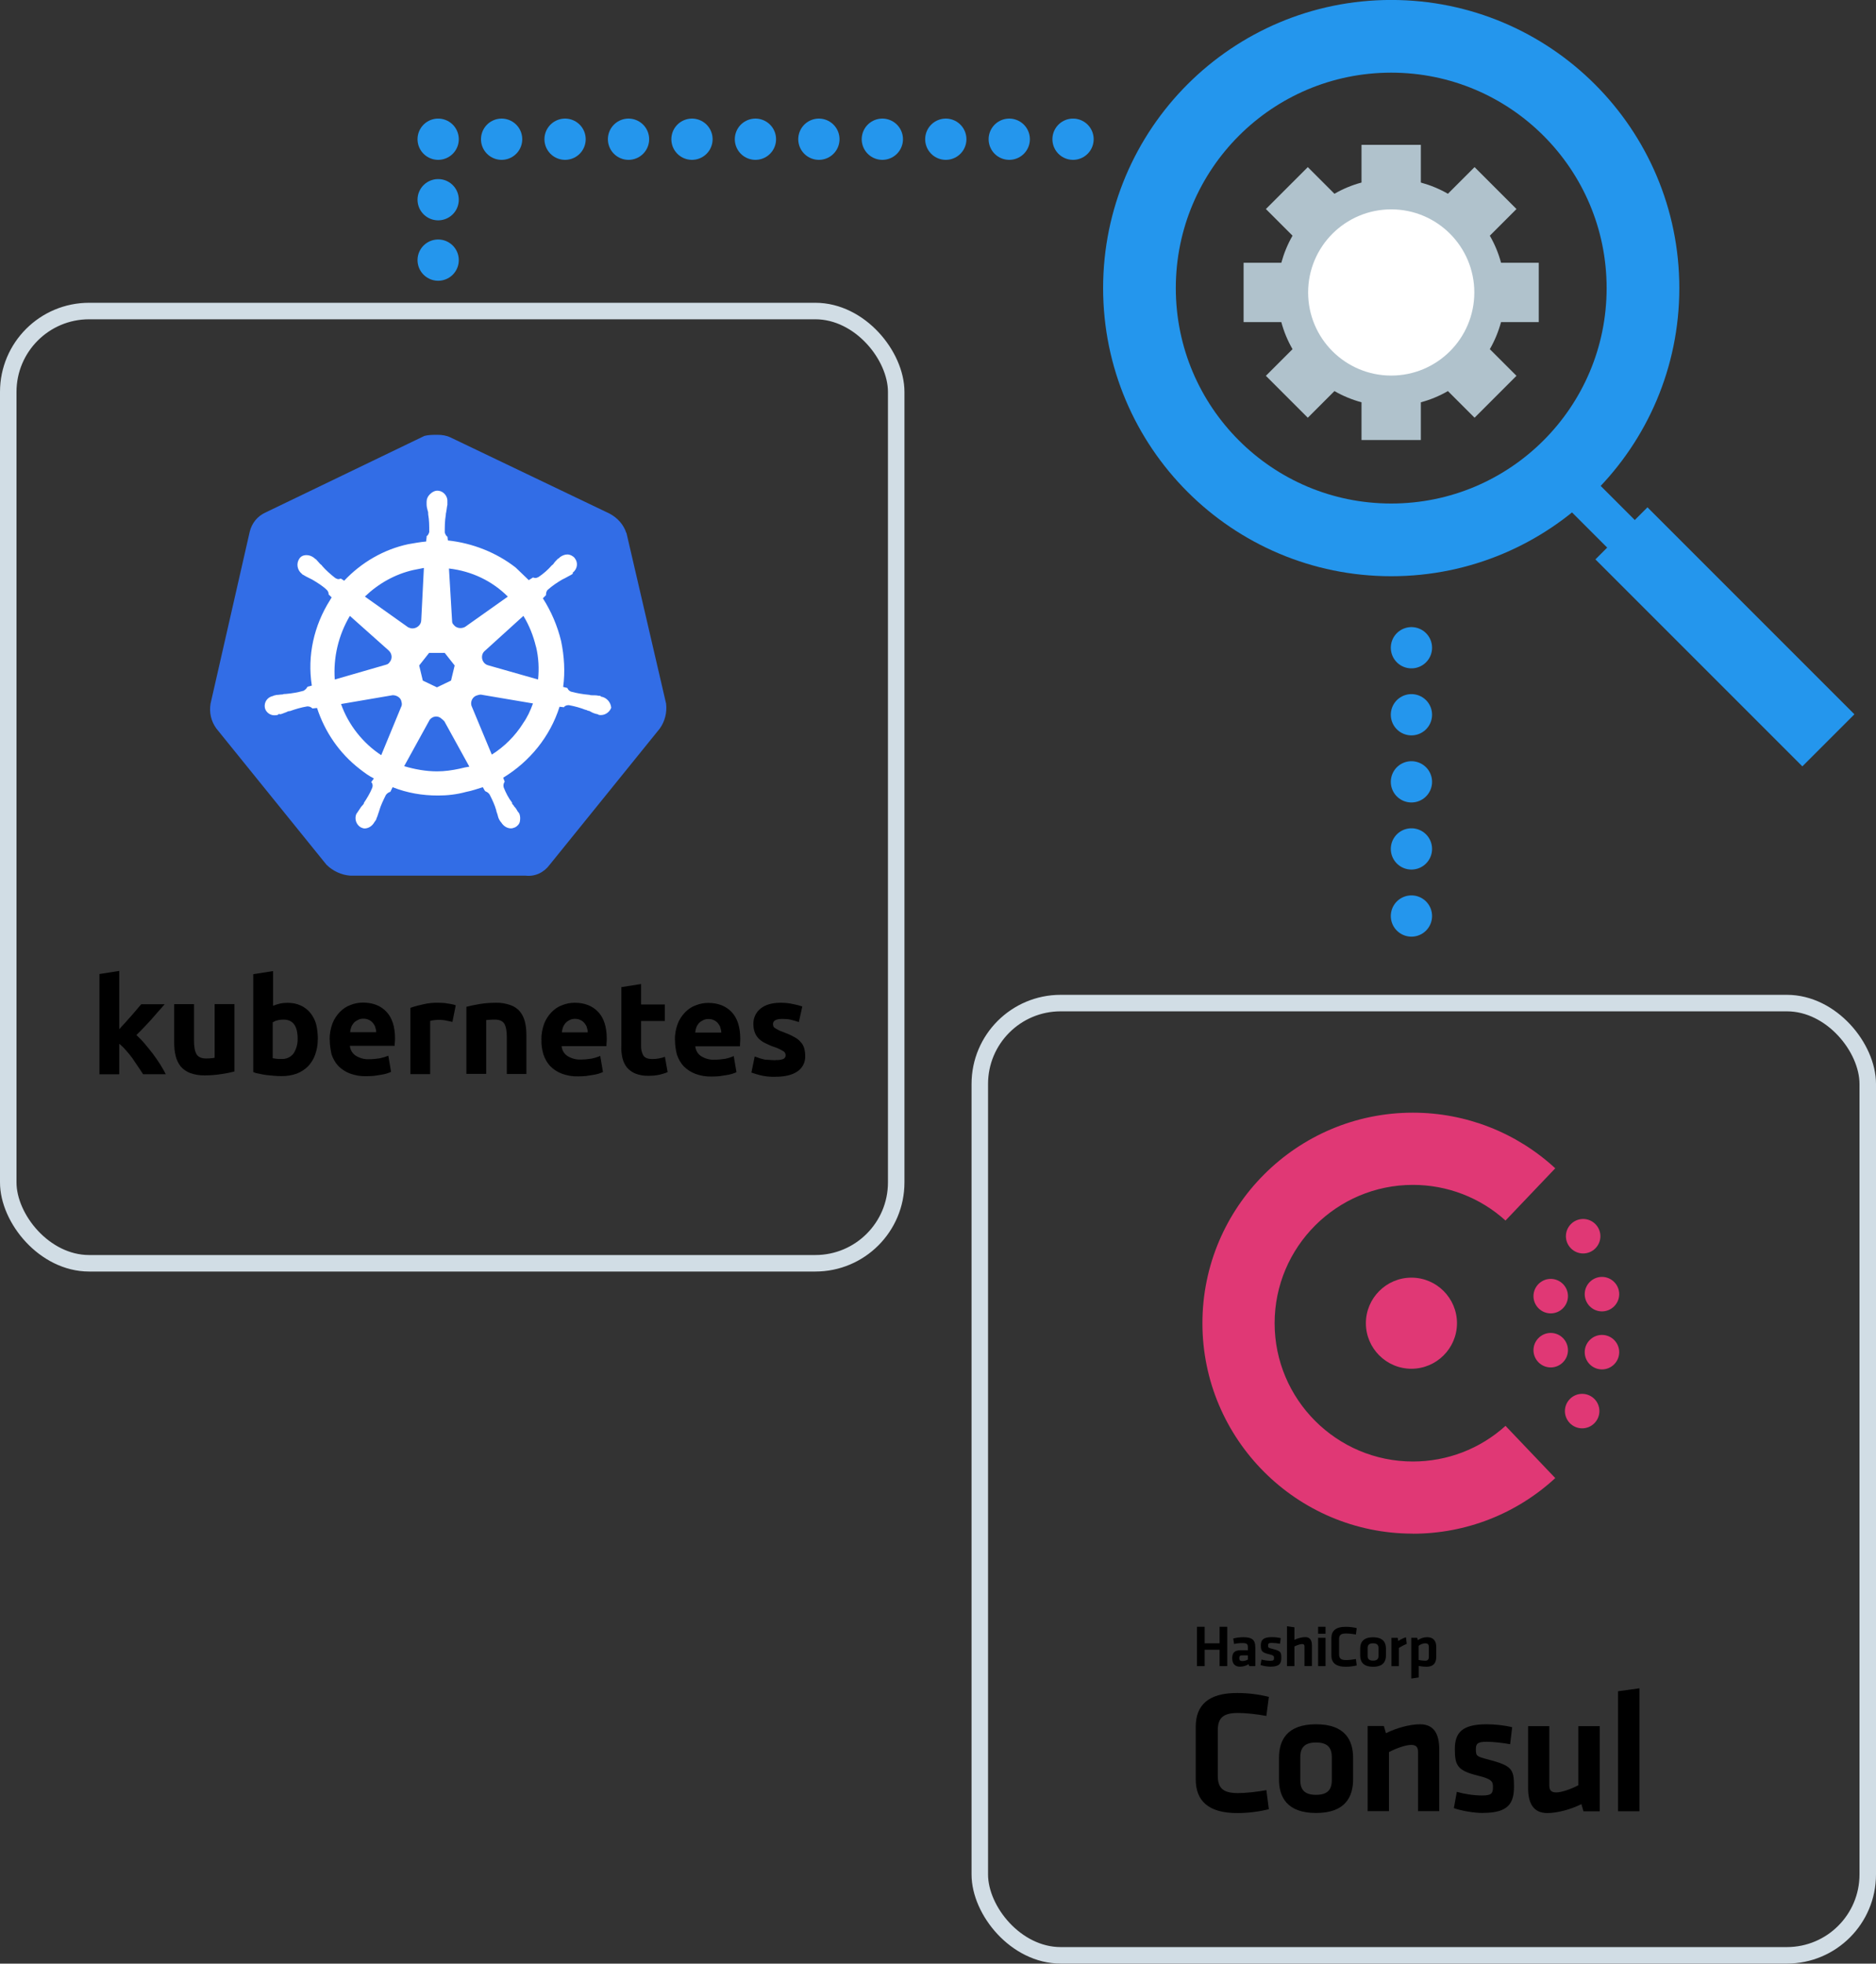 <?xml version="1.0" encoding="UTF-8"?><svg id="Layer_2" xmlns="http://www.w3.org/2000/svg" viewBox="0 0 227.35 237.95"><rect x="0" y="0" width="227.35" height="237.95" fill="#333333" stroke="none"/><defs><style>.cls-1{fill:#fff;}.cls-2{stroke-width:8.81px;}.cls-2,.cls-3,.cls-4,.cls-5,.cls-6,.cls-7,.cls-8,.cls-9{fill:none;}.cls-2,.cls-3,.cls-5,.cls-6,.cls-7,.cls-8,.cls-9{stroke:#2496ed;}.cls-2,.cls-4,.cls-5,.cls-7{stroke-miterlimit:10;}.cls-10{fill:#b0c2cc;}.cls-3,.cls-6,.cls-8,.cls-9{stroke-linecap:round;stroke-linejoin:round;stroke-width:5px;}.cls-4{stroke:#d1dde5;stroke-width:2px;}.cls-11{fill:#326de6;}.cls-5{stroke-width:8.92px;}.cls-6{stroke-dasharray:0 0 0 7.69;}.cls-12{fill:#e03875;}.cls-7{stroke-width:4.73px;}.cls-8{stroke-dasharray:0 0 0 8.13;}.cls-9{stroke-dasharray:0 0 0 7.33;}</style></defs><g id="Layer_1-2"><path class="cls-10" d="m186.48,39.03v-7.19h-4.57c-.31-1.16-.77-2.26-1.36-3.28l3.23-3.23-5.08-5.08-3.23,3.23c-1.02-.59-2.12-1.04-3.28-1.36v-4.57h-7.19v4.57c-1.16.31-2.26.77-3.28,1.36l-3.23-3.23-5.08,5.08,3.23,3.23c-.59,1.02-1.04,2.12-1.36,3.28h-4.57v7.19h4.57c.31,1.16.77,2.26,1.36,3.28l-3.23,3.23,5.08,5.08,3.23-3.23c1.02.59,2.12,1.04,3.28,1.36v4.57h7.19v-4.57c1.16-.31,2.26-.77,3.28-1.36l3.23,3.23,5.08-5.08-3.23-3.23c.59-1.02,1.04-2.12,1.36-3.28h4.57Z"/><circle class="cls-1" cx="168.6" cy="35.44" r="10.07"/><circle class="cls-2" cx="168.6" cy="34.91" r="30.51"/><line class="cls-7" x1="188.91" y1="57.15" x2="220.17" y2="88.41"/><line class="cls-5" x1="196.5" y1="64.63" x2="221.58" y2="89.71"/><path d="m144.91,209.24c0-2.59,1.5-4.09,5.02-4.09,1.31,0,2.67.17,3.84.47l-.3,2.31c-1.14-.21-2.48-.36-3.45-.36-1.84,0-2.44.64-2.44,2.14v5.43c0,1.5.59,2.14,2.44,2.14.97,0,2.31-.15,3.45-.36l.3,2.31c-1.17.3-2.52.47-3.84.47-3.52,0-5.02-1.51-5.02-4.09v-6.36Z"/><path d="m159.49,219.69c-3.54,0-4.49-1.95-4.49-4.07v-2.61c0-2.12.95-4.07,4.49-4.07s4.49,1.95,4.49,4.07v2.61c0,2.12-.95,4.07-4.49,4.07Zm0-8.54c-1.38,0-1.91.61-1.91,1.78v2.78c0,1.17.53,1.78,1.91,1.78s1.91-.61,1.91-1.78v-2.78c0-1.17-.53-1.78-1.91-1.78Z"/><path d="m171.85,219.48v-7.21c0-.55-.23-.83-.83-.83-.64,0-1.76.38-2.69.87v7.16h-2.59v-10.32h1.97l.25.87c1.29-.64,2.92-1.08,4.13-1.08,1.72,0,2.33,1.21,2.33,3.05v7.48h-2.59Z"/><path d="m179.75,219.69c-1.1,0-2.61-.25-3.56-.59l.36-1.97c.87.25,2.01.44,3.07.44,1.14,0,1.31-.25,1.31-1.04,0-.64-.13-.95-1.8-1.36-2.52-.61-2.82-1.25-2.82-3.24s.91-2.99,3.86-2.99c.95,0,2.2.13,3.09.36l-.25,2.06c-.78-.15-2.03-.3-2.84-.3-1.12,0-1.31.25-1.31.89,0,.83.06.89,1.46,1.25,2.88.76,3.16,1.14,3.16,3.26,0,1.99-.61,3.22-3.73,3.22Z"/><path d="m187.76,209.16v7.21c0,.55.23.83.83.83.64,0,1.76-.38,2.69-.87v-7.16h2.59v10.32h-1.97l-.25-.87c-1.29.64-2.92,1.08-4.13,1.08-1.72,0-2.33-1.21-2.33-3.05v-7.48h2.59Z"/><path d="m196.09,219.48v-14.54l2.59-.36v14.9h-2.59Z"/><path d="m147.8,201.89v-1.98h-1.81v1.98h-.93v-4.76h.93v2h1.81v-2h.93v4.76h-.93Zm4.32,0h-.73l-.07-.23c-.32.2-.7.3-1.06.3-.65,0-.93-.43-.93-1.02,0-.7.32-.97,1.04-.97h.86v-.36c0-.38-.11-.51-.68-.51-.32,0-.68.04-.99.11l-.11-.66c.34-.1.83-.16,1.23-.16,1.12,0,1.45.38,1.45,1.24v2.26Zm-.9-1.3h-.66c-.29,0-.37.08-.37.34,0,.24.08.35.36.35.26,0,.51-.08.68-.18v-.51Zm2.77,1.37c-.38,0-.9-.08-1.23-.2l.12-.66c.3.08.7.15,1.06.15.4,0,.46-.08.46-.35,0-.21-.04-.32-.62-.45-.87-.2-.98-.42-.98-1.08s.32-.99,1.34-.99c.33,0,.76.04,1.07.12l-.09.68c-.27-.05-.7-.1-.98-.1-.39,0-.46.08-.46.3,0,.27.02.3.51.42,1,.25,1.09.38,1.09,1.09,0,.66-.21,1.07-1.29,1.07Zm4.1-.07v-2.4c0-.18-.08-.27-.29-.27-.22,0-.61.13-.93.29v2.38h-.9v-4.83l.9.13v1.52c.4-.2.93-.33,1.31-.33.59,0,.81.4.81,1.02v2.49h-.9Zm1.65-3.92v-.84h.9v.84h-.9Zm0,3.92v-3.43h.9v3.43h-.9Zm1.61-3.4c0-.86.52-1.36,1.74-1.36.46,0,.93.06,1.33.16l-.1.77c-.4-.07-.86-.12-1.2-.12-.64,0-.84.21-.84.71v1.8c0,.5.21.71.84.71.34,0,.8-.05,1.2-.12l.1.77c-.4.1-.87.16-1.33.16-1.22,0-1.74-.5-1.74-1.36v-2.11Zm5.05,3.48c-1.23,0-1.56-.65-1.56-1.35v-.87c0-.7.33-1.35,1.56-1.35s1.56.65,1.56,1.35v.87c0,.7-.33,1.35-1.56,1.35Zm0-2.84c-.48,0-.66.2-.66.59v.92c0,.39.18.59.66.59s.66-.2.66-.59v-.92c0-.39-.18-.59-.66-.59Zm4.08.06c-.35.15-.62.3-.95.5v2.21h-.9v-3.43h.76l.06.38c.2-.13.62-.37.94-.45l.09.79Zm3.58,1.57c0,.76-.35,1.21-1.18,1.21-.32,0-.68-.04-.95-.1v1.4l-.9.13v-4.94h.71l.09.29c.32-.22.68-.36,1.13-.36.72,0,1.1.41,1.1,1.19v1.17Zm-2.14.39c.23.05.54.09.79.09.32,0,.45-.15.45-.46v-1.21c0-.28-.11-.44-.44-.44-.29,0-.61.14-.8.31v1.71Z"/><path class="cls-12" d="m171.22,185.84c-14.06,0-25.5-11.44-25.5-25.5s11.44-25.51,25.5-25.51c6.41,0,12.54,2.39,17.26,6.74h0s-6.03,6.33-6.03,6.33h0c-3.08-2.79-7.07-4.32-11.22-4.32-9.24,0-16.76,7.52-16.76,16.76s7.52,16.76,16.76,16.76c4.15,0,8.14-1.53,11.22-4.32h0s6.03,6.33,6.03,6.33h0c-4.72,4.35-10.85,6.74-17.26,6.74Z"/><path class="cls-12" d="m191.74,173.08c-1.15,0-2.09-.94-2.09-2.09s.94-2.09,2.09-2.09,2.09.94,2.09,2.09-.94,2.09-2.09,2.09Z"/><path class="cls-12" d="m171.05,165.86c-3.05,0-5.52-2.48-5.52-5.52s2.48-5.52,5.52-5.52,5.52,2.48,5.52,5.52-2.48,5.52-5.52,5.52Z"/><path class="cls-12" d="m194.14,165.94c-1.15,0-2.09-.94-2.09-2.09s.94-2.09,2.09-2.09,2.09.94,2.09,2.09-.94,2.09-2.09,2.09Z"/><path class="cls-12" d="m187.93,165.7c-1.15,0-2.09-.94-2.09-2.09s.94-2.09,2.09-2.09,2.09.94,2.09,2.09-.94,2.09-2.09,2.09Z"/><path class="cls-12" d="m194.14,158.91c-1.15,0-2.09-.94-2.09-2.09s.94-2.09,2.09-2.09,2.09.94,2.09,2.09-.94,2.09-2.09,2.09Z"/><path class="cls-12" d="m187.93,159.15c-1.15,0-2.09-.94-2.09-2.09s.94-2.09,2.09-2.09,2.09.94,2.09,2.09-.94,2.09-2.09,2.09Z"/><path class="cls-12" d="m191.86,151.89c-1.15,0-2.09-.94-2.09-2.09s.94-2.09,2.09-2.09,2.09.94,2.09,2.09-.94,2.09-2.09,2.09Z"/><rect class="cls-4" x="118.74" y="121.55" width="107.61" height="115.39" rx="9.8" ry="9.8"/><path id="path10349" class="cls-11" d="m75.9,64.58c-.32-1.01-1.07-1.83-2.02-2.34l-19.28-9.23c-.51-.25-1.07-.32-1.58-.32s-1.07,0-1.58.13l-19.28,9.29c-.95.44-1.64,1.26-1.9,2.34l-4.74,20.8c-.19,1.07.06,2.15.7,3.03l13.34,16.5c.76.76,1.83,1.26,2.91,1.33h21.24c1.14.13,2.21-.38,2.91-1.33l13.34-16.5c.63-.89.89-1.96.76-3.03l-4.8-20.67h0Z"/><path id="path10351" class="cls-1" d="m72.93,84.43h0c-.06,0-.13,0-.13-.06s-.13-.06-.25-.06c-.25-.06-.51-.06-.76-.06-.13,0-.25,0-.38-.06h-.06c-.7-.06-1.45-.19-2.15-.38-.19-.06-.38-.25-.44-.44.06,0,0,0,0,0h0l-.51-.13c.25-1.83.13-3.73-.25-5.56-.44-1.83-1.2-3.6-2.21-5.18l.38-.38h0v-.06c0-.19.06-.44.19-.57.57-.51,1.14-.89,1.77-1.26h0c.13-.06.25-.13.38-.19.25-.13.44-.25.7-.38.06-.06.13-.06.19-.13.06-.06,0-.06,0-.13h0c.57-.44.7-1.2.25-1.77-.19-.25-.57-.44-.89-.44s-.63.13-.89.32h0l-.06.06c-.06.06-.13.13-.19.13-.19.19-.38.38-.51.57-.06.13-.19.19-.25.25h0c-.44.51-1.01,1.01-1.58,1.39-.13.06-.25.13-.38.13-.06,0-.19,0-.25-.06h-.06l-.51.32c-.51-.51-1.07-1.01-1.58-1.52-2.34-1.83-5.25-2.97-8.22-3.29l-.06-.51h0v.06c-.19-.13-.25-.32-.32-.51,0-.7,0-1.39.13-2.15v-.06c0-.13.06-.25.06-.38.06-.25.06-.51.13-.76v-.38h0c.06-.63-.44-1.26-1.07-1.33-.38-.06-.76.13-1.07.44-.25.25-.38.57-.38.89h0v.32c0,.25.06.51.13.76.06.13.06.25.06.38v.06c.13.7.13,1.39.13,2.15-.06.19-.13.38-.32.51v.13h0l-.06.51c-.7.06-1.39.19-2.15.32-2.97.63-5.69,2.21-7.78,4.43l-.38-.25h-.06c-.06,0-.13.06-.25.06s-.25-.06-.38-.13c-.57-.44-1.14-.95-1.58-1.45h0c-.06-.13-.19-.19-.25-.25-.19-.19-.32-.38-.51-.57-.06-.06-.13-.06-.19-.13l-.06-.06h0c-.25-.19-.57-.32-.89-.32-.38,0-.7.13-.89.44-.38.57-.25,1.33.25,1.77h0c.06,0,.06.06.06.06,0,0,.13.13.19.13.19.13.44.25.7.38.13.06.25.13.38.19h0c.63.38,1.26.76,1.77,1.26.13.13.25.38.19.57v-.06h0l.38.38c-.06.13-.13.19-.19.32-1.96,3.1-2.78,6.76-2.21,10.37l-.51.13h0c0,.06-.06.06-.06.06-.06.19-.25.32-.44.44-.7.19-1.39.32-2.15.38h0c-.13,0-.25,0-.38.06-.25,0-.51.06-.76.06-.06,0-.13.06-.25.06q-.06,0-.13.06h0c-.7.13-1.14.76-1.01,1.45h0c.13.57.7.95,1.26.89.13,0,.19,0,.32-.06h0q.06,0,.06-.06c0-.06.19,0,.25,0,.25-.06.51-.19.7-.25.13-.06.25-.13.38-.13h.06c.7-.25,1.33-.44,2.09-.57h.06c.19,0,.38.06.51.19.06,0,.06.06.06.06h0l.57-.06c.95,2.91,2.72,5.5,5.18,7.4.57.44,1.07.82,1.71,1.14l-.32.44h0c0,.06.06.06.06.06.13.19.13.44.06.63-.25.63-.63,1.26-1.01,1.83v.06c-.06.13-.13.19-.25.32-.13.13-.25.38-.44.63-.06.06-.06.13-.13.19,0,0,0,.06-.06.06h0c-.32.63-.06,1.39.51,1.71.13.06.32.13.44.13.51,0,.95-.32,1.2-.76h0s0-.06.06-.06c0-.06.06-.13.13-.19.06-.25.19-.44.25-.7l.13-.38h0c.19-.7.51-1.33.82-1.96.13-.19.32-.32.51-.38q.06,0,.06-.06h0l.25-.51c1.77.7,3.6,1.01,5.5,1.01,1.14,0,2.28-.13,3.41-.44.7-.13,1.39-.38,2.02-.57l.25.44h0q.06,0,.06.06c.19.06.38.19.51.38.32.63.63,1.26.82,1.96v.06l.13.38c.06.25.13.51.25.7.06.06.06.13.13.19,0,0,0,.06.06.06h0c.25.44.7.76,1.2.76.19,0,.32-.06.51-.13.25-.13.51-.38.57-.7.06-.32.06-.63-.06-.95h0c0-.06-.06-.06-.06-.06,0-.06-.06-.13-.13-.19-.13-.25-.25-.44-.44-.63-.06-.13-.13-.19-.25-.32v-.13c-.44-.57-.76-1.2-1.01-1.83-.06-.19-.06-.44.06-.63,0-.06.06-.06.06-.06h0l-.19-.51c3.22-1.96,5.69-4.99,6.83-8.6l.51.06h0c.06,0,.06-.06.06-.06.13-.13.32-.19.51-.19h.06c.7.13,1.39.32,2.02.57h.06c.13.06.25.13.38.13.25.13.44.25.7.32.06,0,.13.06.25.06q.06,0,.13.06h0c.13.06.19.06.32.06.57,0,1.07-.38,1.26-.89-.06-.7-.57-1.2-1.14-1.33h0Zm-18.27-1.96l-1.71.82-1.71-.82-.44-1.83,1.2-1.52h1.9l1.2,1.52-.44,1.83Zm10.3-4.11c.32,1.33.38,2.66.25,3.98l-6.01-1.71h0c-.57-.13-.89-.7-.76-1.26.06-.19.13-.32.25-.44l4.74-4.3c.7,1.14,1.2,2.4,1.52,3.73Zm-3.41-6.07l-5.18,3.67c-.44.25-1.07.19-1.39-.25-.13-.13-.19-.25-.19-.44l-.38-6.38c2.78.32,5.25,1.52,7.14,3.41h0Zm-11.44-3.22l1.26-.25-.32,6.32h0c0,.57-.51,1.01-1.07,1.01-.19,0-.32-.06-.51-.13l-5.25-3.73c1.64-1.58,3.67-2.72,5.88-3.22Zm-7.71,5.56l4.68,4.17h0c.44.38.51,1.01.13,1.45-.13.19-.25.25-.51.32l-6.13,1.77c-.19-2.66.44-5.37,1.83-7.71Zm-1.07,10.68l6.26-1.07c.51,0,1.01.32,1.07.82.06.19.06.44-.06.63h0l-2.4,5.82c-2.21-1.45-3.98-3.67-4.87-6.2Zm14.35,7.84c-.89.19-1.77.32-2.72.32-1.33,0-2.72-.25-3.98-.63l3.1-5.63c.32-.38.82-.51,1.26-.25.19.13.32.25.51.44h0l3.03,5.5c-.38.06-.76.13-1.2.25Zm7.71-5.5c-.95,1.52-2.28,2.84-3.79,3.79l-2.47-5.94c-.13-.51.13-1.01.57-1.2.19-.06.38-.13.57-.13l6.32,1.07c-.32.89-.7,1.71-1.2,2.4Z"/><path id="path3003" d="m94.01,128.45c.31.02.64-.02.93-.13.18-.09.29-.29.27-.49-.02-.22-.16-.42-.35-.49-.33-.2-.71-.38-1.09-.49-.38-.13-.71-.29-1.02-.44-.29-.13-.53-.31-.78-.53-.22-.22-.38-.47-.49-.75-.13-.33-.18-.69-.18-1.04-.02-.73.31-1.44.89-1.89.6-.47,1.4-.69,2.42-.69.49,0,1,.04,1.49.16.38.07.75.16,1.13.29l-.42,1.89c-.31-.11-.6-.18-.91-.27-.35-.09-.73-.11-1.09-.11-.75,0-1.13.2-1.13.62,0,.09.02.18.04.27.04.09.11.16.2.22s.22.13.38.22.38.18.64.27c.44.16.89.35,1.29.58.31.16.58.35.8.62.2.2.33.44.42.73.09.31.13.62.13.93.04.75-.31,1.49-.95,1.91-.62.42-1.51.64-2.66.64-.64.02-1.26-.04-1.89-.2-.35-.09-.69-.2-1.02-.31l.4-1.95c.4.16.82.29,1.24.38.44.02.86.07,1.31.07m-12.22-2.44c-.02-.67.11-1.33.33-1.95.2-.53.51-1,.91-1.42.38-.38.8-.67,1.29-.84.49-.2,1-.29,1.51-.29,1.2,0,2.15.38,2.84,1.11.69.73,1.04,1.82,1.04,3.24,0,.13,0,.29-.02.47,0,.18-.02.31-.02.44h-5.41c.04.47.29.91.69,1.18.49.31,1.06.47,1.64.44.42,0,.86-.04,1.29-.11.35-.07.71-.18,1.04-.33l.33,1.95c-.16.09-.33.13-.51.2-.24.07-.49.13-.73.16-.27.04-.53.09-.84.13-.29.02-.6.04-.91.04-.69.02-1.35-.09-2-.33-.53-.2-1-.51-1.4-.91-.38-.4-.64-.89-.82-1.4-.16-.6-.24-1.2-.24-1.77m5.61-.91c0-.2-.04-.4-.11-.6-.04-.2-.16-.35-.27-.51-.13-.16-.29-.29-.47-.38-.22-.11-.44-.16-.69-.16s-.47.04-.69.16c-.18.09-.35.2-.49.35-.13.16-.24.33-.31.53s-.11.4-.13.6h3.15m-12.11-5.5l2.4-.38v2.48h2.88v2h-2.88v2.97c-.02.42.07.84.27,1.2.18.29.53.44,1.09.44.27,0,.53-.02.78-.07.27-.04.51-.11.75-.2l.33,1.86c-.31.13-.64.22-.98.31-.42.09-.86.13-1.31.13-.55.02-1.11-.07-1.62-.27-.4-.16-.75-.42-1.02-.73-.27-.33-.44-.73-.55-1.15-.11-.49-.16-1-.13-1.49v-7.12m-9.69,6.41c-.02-.67.11-1.33.33-1.95.2-.53.51-1,.91-1.42.38-.38.8-.67,1.29-.84.49-.2,1-.29,1.51-.29,1.2,0,2.15.38,2.84,1.11.69.73,1.04,1.82,1.04,3.24,0,.13,0,.29-.02.47s-.02.31-.02.44h-5.43c.04.47.29.91.69,1.18.49.31,1.06.47,1.64.44.42,0,.86-.04,1.29-.11.35-.07.71-.18,1.06-.33l.33,1.95c-.16.09-.33.13-.51.2-.24.07-.49.13-.73.16-.27.04-.53.09-.84.13-.29.02-.6.04-.91.04-.69.02-1.35-.09-2-.33-.53-.2-1-.51-1.4-.91-.38-.4-.64-.89-.82-1.4-.18-.6-.27-1.2-.24-1.77m5.61-.91c0-.2-.04-.4-.11-.6-.04-.2-.16-.35-.27-.51-.13-.16-.29-.29-.47-.38-.22-.11-.44-.16-.69-.16s-.47.04-.69.16c-.18.09-.33.2-.47.35-.13.16-.24.33-.31.53s-.11.4-.13.6h3.13m-14.7-3.1c.51-.13,1.04-.24,1.57-.33.67-.11,1.35-.16,2.02-.16.6-.02,1.2.09,1.77.29.44.16.84.42,1.13.78.29.35.49.78.6,1.22.13.51.18,1.04.18,1.57v4.77h-2.37v-4.46c0-.78-.11-1.31-.31-1.64-.2-.31-.58-.49-1.13-.49-.18,0-.35,0-.55.02-.2,0-.35.02-.51.04v6.52h-2.4v-8.14m-1.69,1.84c-.22-.04-.47-.11-.75-.16-.31-.07-.62-.09-.93-.09-.18,0-.35.02-.55.04-.16.02-.31.04-.47.09v6.45h-2.4v-8.03c.49-.18,1-.31,1.51-.42.64-.16,1.31-.22,1.95-.2.16,0,.31.02.47.02.18,0,.35.02.55.07.18.02.35.04.55.09.16.02.31.07.47.13l-.4,2m-14.88,2.17c-.02-.67.11-1.33.33-1.95.2-.53.51-1,.91-1.42.38-.38.8-.67,1.29-.84.49-.2,1-.29,1.51-.29,1.2,0,2.15.38,2.84,1.11.69.73,1.04,1.82,1.04,3.22,0,.13,0,.29-.02.47s-.02.31-.02.44h-5.43c.04.47.29.91.69,1.18.49.31,1.06.47,1.64.44.42,0,.86-.04,1.29-.11.35-.07.71-.18,1.04-.31l.33,1.95c-.16.09-.33.13-.51.2-.24.07-.49.13-.73.16-.27.04-.53.09-.84.13-.29.02-.6.04-.91.04-.69.02-1.35-.09-2-.33-.53-.2-1-.51-1.4-.91-.38-.4-.64-.89-.82-1.4-.13-.6-.22-1.18-.22-1.77m5.63-.91c0-.2-.04-.4-.11-.6-.04-.2-.16-.35-.27-.51-.13-.16-.29-.29-.47-.38-.22-.11-.44-.16-.69-.16s-.47.04-.69.16c-.18.09-.35.2-.49.35-.13.16-.24.33-.31.53-.07.2-.11.4-.13.6h3.15m-9.51.78c0-1.55-.58-2.31-1.71-2.31-.24,0-.49.02-.73.09-.2.04-.4.13-.58.24v4.35c.11.02.27.04.44.07s.38.02.6.02c.58.04,1.13-.2,1.49-.67.33-.53.51-1.15.49-1.8m2.44.09c0,.62-.09,1.24-.31,1.84-.18.53-.47,1-.84,1.4-.4.4-.86.71-1.38.91-.6.22-1.22.31-1.86.31-.29,0-.6-.02-.91-.04-.31-.02-.62-.07-.93-.09-.29-.04-.58-.09-.86-.16-.29-.04-.53-.11-.73-.2v-11.86l2.4-.38v4.21c.27-.11.55-.2.84-.27.31-.07.62-.09.93-.09.55,0,1.09.09,1.6.33.44.2.84.51,1.15.89.33.42.58.89.71,1.4.13.55.2,1.18.2,1.8m-10.11,3.9c-.51.13-1.04.24-1.57.31-.67.11-1.35.16-2.02.16-.62.02-1.22-.09-1.8-.29-.44-.18-.82-.44-1.13-.8-.29-.38-.49-.8-.6-1.26-.13-.51-.18-1.06-.18-1.6v-4.68h2.4v4.41c0,.78.11,1.33.31,1.66s.58.51,1.13.51c.18,0,.35,0,.55-.02s.35-.02.51-.07v-6.5h2.4v8.16m-13.97-5.1c.24-.27.47-.53.73-.8.24-.29.49-.55.73-.82.24-.29.47-.53.67-.78s.4-.47.55-.64h2.84c-.58.64-1.13,1.29-1.66,1.89-.55.6-1.13,1.22-1.77,1.84.35.33.69.67,1,1.04.33.4.67.8,1,1.24.31.42.62.86.89,1.29.27.42.49.82.67,1.18h-2.75c-.18-.29-.38-.58-.6-.91s-.47-.67-.69-1.02c-.24-.33-.51-.67-.8-.98-.24-.29-.51-.55-.8-.78v3.7h-2.4v-12.15l2.4-.38v7.07"/><rect class="cls-4" x="1" y="37.69" width="107.61" height="115.39" rx="9.8" ry="9.8"/><line class="cls-3" x1="53.1" y1="31.52" x2="53.1" y2="31.52"/><line class="cls-9" x1="53.1" y1="24.2" x2="53.1" y2="20.53"/><line class="cls-3" x1="53.1" y1="16.87" x2="53.1" y2="16.87"/><line class="cls-6" x1="60.79" y1="16.87" x2="126.19" y2="16.87"/><line class="cls-3" x1="130.04" y1="16.87" x2="130.04" y2="16.87"/><line class="cls-3" x1="171.05" y1="111" x2="171.05" y2="111"/><line class="cls-8" x1="171.05" y1="102.87" x2="171.05" y2="82.55"/><line class="cls-3" x1="171.05" y1="78.49" x2="171.05" y2="78.49"/></g></svg>